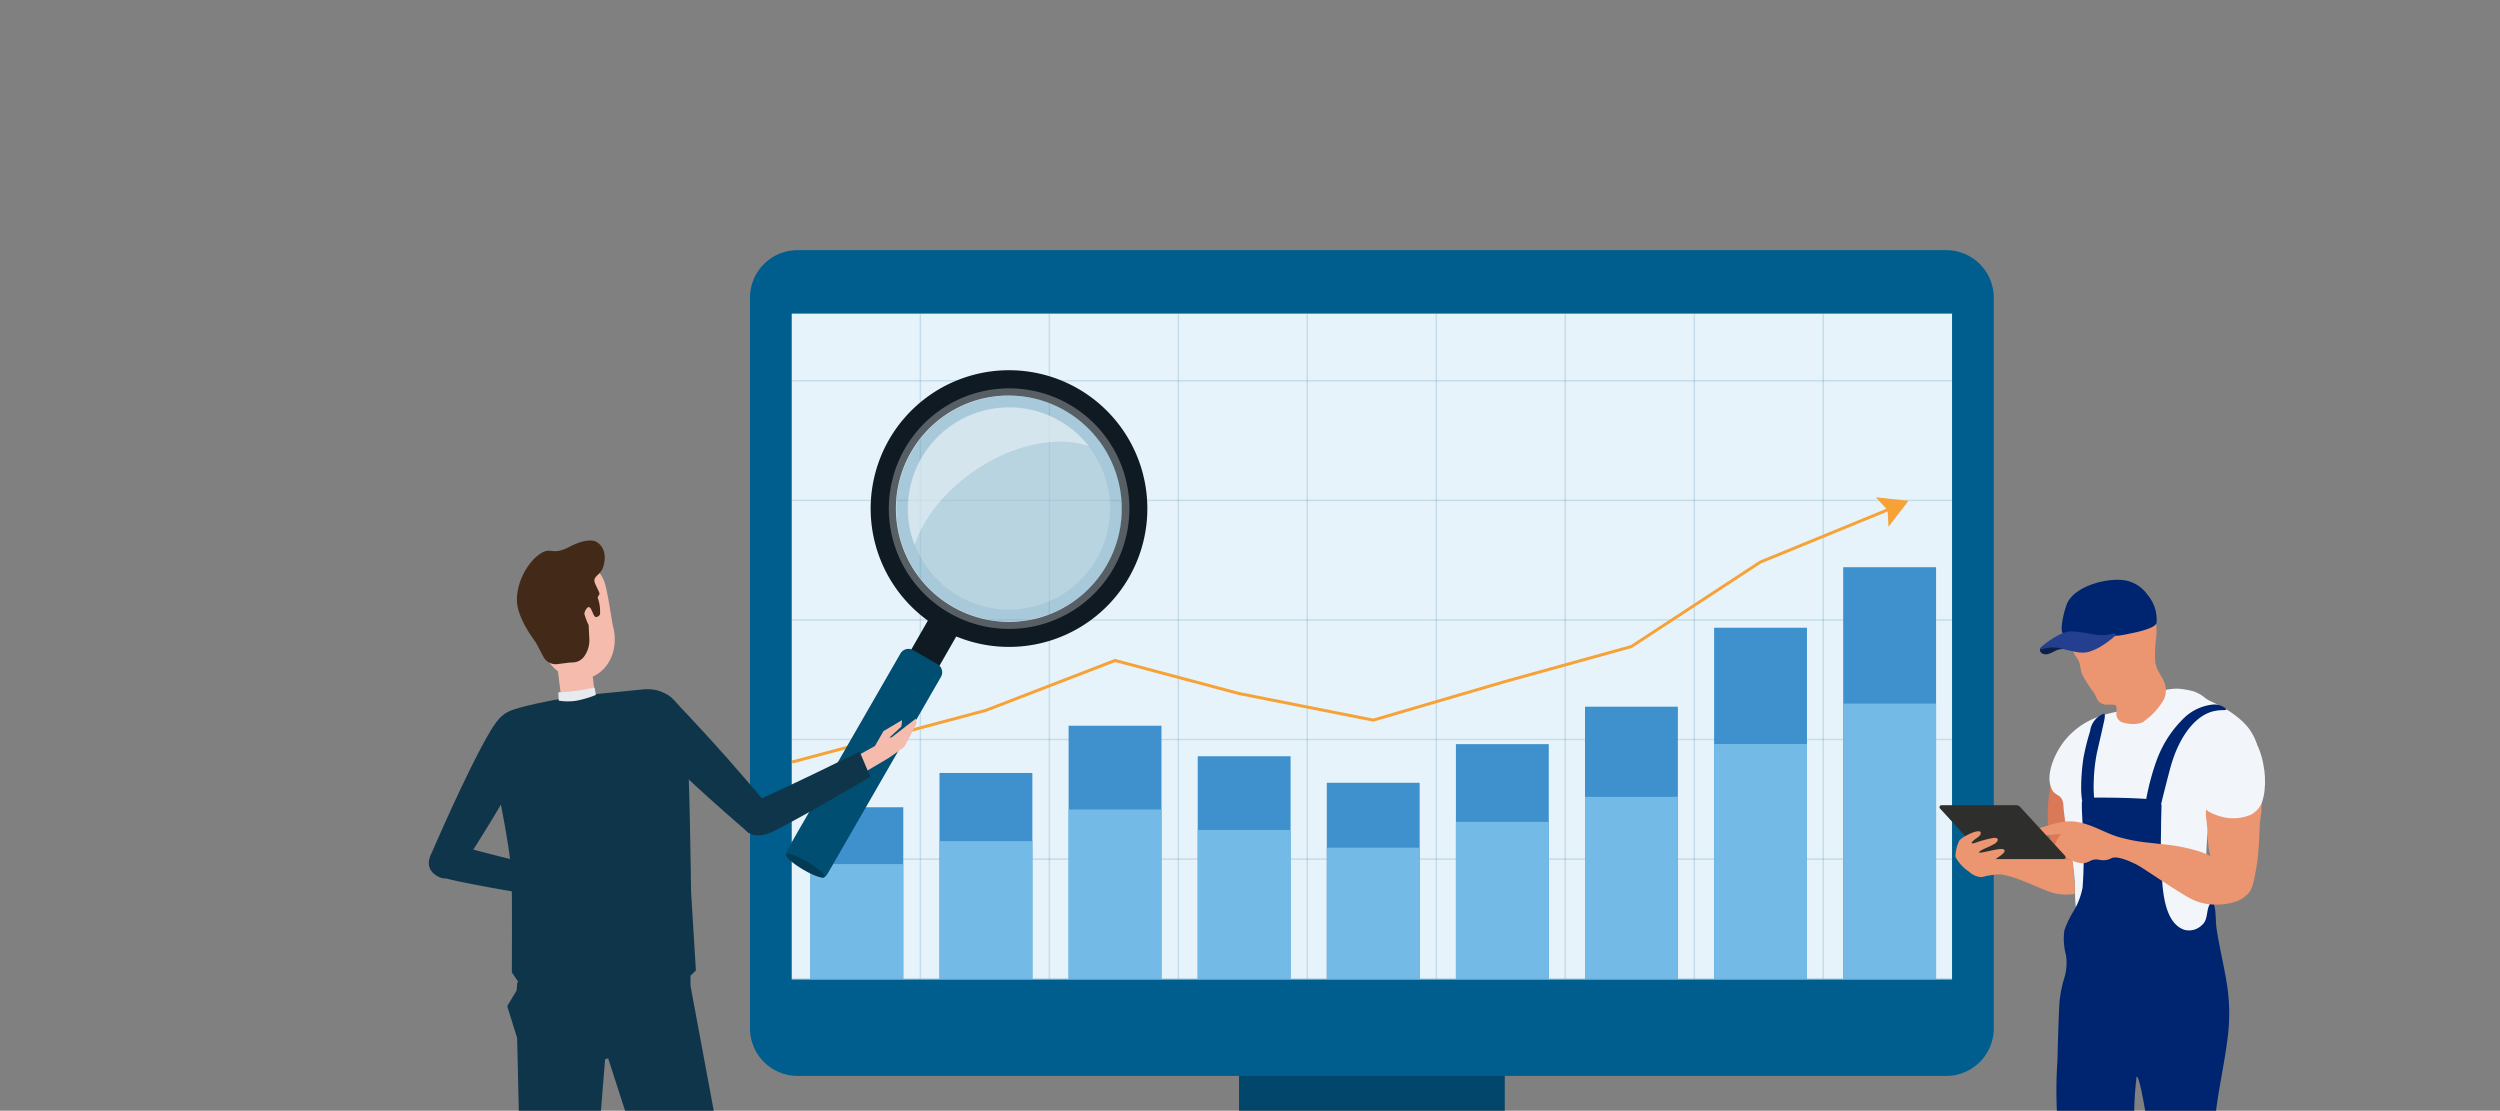 <svg xmlns="http://www.w3.org/2000/svg" xmlns:xlink="http://www.w3.org/1999/xlink" width="700" height="311" viewBox="0 0 700 311"><rect x="0" y="0" width="700" height="311" fill="#808080" stroke="none"/><defs><clipPath id="a"><rect width="700" height="311" transform="translate(430 19)" fill="#fff" stroke="#707070" stroke-width="1"/></clipPath><clipPath id="b"><rect width="628" height="311" transform="translate(2 -107.314)" fill="#fff" stroke="#707070" stroke-width="1"/></clipPath><clipPath id="c"><rect width="480.149" height="285.201" fill="none"/></clipPath><clipPath id="d"><rect width="324.779" height="0.424" fill="none"/></clipPath><clipPath id="j"><rect width="0.424" height="186.227" fill="none"/></clipPath><clipPath id="k"><rect width="0.425" height="186.227" fill="none"/></clipPath><clipPath id="r"><rect width="137.61" height="113.493" transform="translate(0 0)" fill="none"/></clipPath><clipPath id="s"><rect width="67.325" height="67.324" transform="translate(0 0)" fill="none"/></clipPath><clipPath id="t"><rect width="63.199" height="63.199" transform="translate(0 0)" fill="none"/></clipPath><clipPath id="u"><rect width="56.478" height="56.478" transform="translate(0 0)" fill="none"/></clipPath><clipPath id="v"><rect width="55.719" height="27.346" transform="translate(0 0)" fill="none"/></clipPath><clipPath id="w"><rect width="91.149" height="228.003" fill="none"/></clipPath><clipPath id="x"><path d="M13.315,27.048a7.428,7.428,0,0,1,.59.567,14.664,14.664,0,0,1,2.217,3.108c.1.179.194.359.283.544a20.6,20.6,0,0,1,1.479,3.994c.05.19.1.359.137.551.1.415.186.839.264,1.261a24.244,24.244,0,0,1,.321,7.325,18.212,18.212,0,0,1-.422,2.305,7.147,7.147,0,0,1-.312.979c-.035.09-.076.172-.11.261a6.369,6.369,0,0,1-1.989,2.527,6.877,6.877,0,0,1-1.278.777h-.022a12.642,12.642,0,0,1-8.743.19,14.3,14.3,0,0,1-2.394-.974,4.144,4.144,0,0,1-1.1-.823,11.177,11.177,0,0,1-2.22-7.333c-.028-.908,0-1.829.058-2.732a30.92,30.92,0,0,1,.949-5.96q.116-.418.271-.839c1.323-3.643,4.713-7.231,8.268-7.231a5.637,5.637,0,0,1,3.749,1.5" transform="translate(-0.003 -25.547)" fill="#f2f6fa"/></clipPath></defs><g transform="translate(-430 -19)"><g clip-path="url(#a)"><g transform="translate(500 126.314)" clip-path="url(#b)"><g transform="translate(140 -37.276)"><rect width="74.412" height="49.96" transform="translate(136.924 227.535)" fill="#03466b"/><g transform="translate(0 0)"><g clip-path="url(#c)"><path d="M140.577,75.711H25.372c0-4.63.707-1.552,4.878-3.569l15.519-13.87H120.18L135.6,72.142c4.166,2.016,4.974-1.061,4.974,3.569" transform="translate(91.155 209.356)" fill="#005e8e"/><path d="M334.939,231.217H13.318A13.323,13.323,0,0,1,0,217.9V13.314A13.322,13.322,0,0,1,13.318,0H334.939a13.316,13.316,0,0,1,13.319,13.314V217.9a13.317,13.317,0,0,1-13.319,13.319" transform="translate(-0.004 0)" fill="#005e8e"/><rect width="324.887" height="186.438" transform="translate(11.684 17.774)" fill="#e7f3fa"/><g transform="translate(11.793 203.789)" opacity="0.15"><g clip-path="url(#d)"><rect width="324.776" height="0.423" transform="translate(0.001 0.001)" fill="#005e8e"/></g></g><g transform="translate(11.793 170.303)" opacity="0.15"><g clip-path="url(#d)"><rect width="324.776" height="0.423" transform="translate(0.001 0)" fill="#005e8e"/></g></g><g transform="translate(11.793 136.818)" opacity="0.15"><g clip-path="url(#d)"><rect width="324.776" height="0.423" transform="translate(0.001)" fill="#005e8e"/></g></g><g transform="translate(11.793 103.333)" opacity="0.15"><g clip-path="url(#d)"><rect width="324.776" height="0.423" transform="translate(0.001 0)" fill="#005e8e"/></g></g><g transform="translate(11.793 69.848)" opacity="0.15"><g clip-path="url(#d)"><rect width="324.776" height="0.423" transform="translate(0.001 0.003)" fill="#005e8e"/></g></g><g transform="translate(11.793 36.362)" opacity="0.15"><g clip-path="url(#d)"><rect width="324.776" height="0.423" transform="translate(0.001 0.003)" fill="#005e8e"/></g></g><g transform="translate(83.603 17.774)" opacity="0.15"><g clip-path="url(#j)"><rect width="0.423" height="186.227" transform="translate(0.004)" fill="#005e8e"/></g></g><g transform="translate(119.719 17.774)" opacity="0.15"><g clip-path="url(#k)"><rect width="0.423" height="186.227" transform="translate(0.005)" fill="#005e8e"/></g></g><g transform="translate(155.836 17.774)" opacity="0.15"><g clip-path="url(#j)"><rect width="0.423" height="186.227" transform="translate(0.001)" fill="#005e8e"/></g></g><g transform="translate(191.953 17.774)" opacity="0.15"><g clip-path="url(#j)"><rect width="0.423" height="186.227" transform="translate(0.001)" fill="#005e8e"/></g></g><g transform="translate(228.068 17.774)" opacity="0.15"><g clip-path="url(#j)"><rect width="0.423" height="186.227" transform="translate(0.003)" fill="#005e8e"/></g></g><g transform="translate(264.185 17.774)" opacity="0.15"><g clip-path="url(#j)"><rect width="0.423" height="186.227" transform="translate(0.004)" fill="#005e8e"/></g></g><g transform="translate(300.301 17.774)" opacity="0.15"><g clip-path="url(#j)"><rect width="0.423" height="186.227" transform="translate(0)" fill="#005e8e"/></g></g><g transform="translate(47.486 17.774)" opacity="0.15"><g clip-path="url(#j)"><rect width="0.423" height="186.227" transform="translate(0.003)" fill="#005e8e"/></g></g><rect width="26.004" height="48.008" transform="translate(16.915 155.993)" fill="#3e91cd"/><rect width="26.004" height="57.611" transform="translate(53.06 146.389)" fill="#3e91cd"/><rect width="26.004" height="70.839" transform="translate(89.21 133.162)" fill="#3e91cd"/><rect width="26.004" height="62.287" transform="translate(125.359 141.714)" fill="#3e91cd"/><rect width="26.004" height="54.865" transform="translate(161.504 149.136)" fill="#3e91cd"/><rect width="26.004" height="65.676" transform="translate(197.654 138.324)" fill="#3e91cd"/><rect width="26.004" height="76.166" transform="translate(233.799 127.835)" fill="#3e91cd"/><rect width="26.004" height="98.276" transform="translate(269.948 105.725)" fill="#3e91cd"/><rect width="26.004" height="115.218" transform="translate(306.098 88.782)" fill="#3e91cd"/><rect width="26.004" height="32.094" transform="translate(16.915 171.907)" fill="#74bae6"/><rect width="26.004" height="38.515" transform="translate(53.06 165.486)" fill="#74bae6"/><rect width="26.004" height="47.365" transform="translate(89.21 156.636)" fill="#74bae6"/><rect width="26.004" height="41.647" transform="translate(125.359 162.354)" fill="#74bae6"/><rect width="26.004" height="36.682" transform="translate(161.504 167.318)" fill="#74bae6"/><rect width="26.004" height="43.911" transform="translate(197.654 160.09)" fill="#74bae6"/><rect width="26.004" height="50.924" transform="translate(233.799 153.076)" fill="#74bae6"/><rect width="26.004" height="65.704" transform="translate(269.948 138.297)" fill="#74bae6"/><rect width="26.004" height="77.034" transform="translate(306.098 126.967)" fill="#74bae6"/><path d="M2.764,87.629l-.22-.822L56.816,72.33,93.048,58.336l.133.037L127.99,67.65l37.357,7.4,36.82-10.784,35.318-9.778L273.58,30.844,310.7,15.619l.322.785L273.97,31.592l-36.2,23.694-35.378,9.8L165.389,75.917l-.1-.018L127.8,68.472,93.1,59.227,57.078,73.134Z" transform="translate(9.138 56.114)" fill="#f6a236"/><path d="M77.769,16.068l-9.13-1,3.3,3.637.225,4.643Z" transform="translate(246.601 54.131)" fill="#f6a236"/></g></g></g></g><g transform="matrix(-0.921, 0.391, -0.391, -0.921, 777.464, 215.113)"><g transform="translate(0)"><g clip-path="url(#r)"><path d="M36.482,77.42q-1.586-.093-3.18-.32a38.714,38.714,0,1,1,3.18.32M43.195,7.378a31.681,31.681,0,0,0-8.9,62.733q1.306.182,2.6.261a31.681,31.681,0,0,0,6.3-62.994" transform="translate(0.001 36.006)" fill="#101a22"/><path d="M53.406.057,0,40.551l5.469,7.275,53.406-40.5a.273.273,0,0,0,.056-.382L53.792.11a.274.274,0,0,0-.386-.053" transform="translate(61.275 10.895)" fill="#101a22"/><path d="M51.012,1.092,1.041,38.823a2.6,2.6,0,0,0-.519,3.647l4.735,6.3a2.6,2.6,0,0,0,3.647.516l49.971-37.73c1.287-1.094,2.083-1.623,1.219-2.773L53.956.57c-.864-1.15-1.794-.342-2.944.522" transform="translate(73.677 0.026)" fill="#004e72"/><g transform="translate(5.082 41.089)" opacity="0.3"><g clip-path="url(#s)"><path d="M67.264,35.652A33.661,33.661,0,1,0,31.672,67.264,33.659,33.659,0,0,0,67.264,35.652" transform="translate(0 -0.001)" fill="#fff"/></g></g><g transform="translate(7.145 43.152)" opacity="0.3"><g transform="translate(0 0)"><g clip-path="url(#t)"><path d="M63.144,33.469A31.6,31.6,0,1,0,29.731,63.144,31.6,31.6,0,0,0,63.144,33.469" transform="translate(-0.001 -0.001)" fill="#005e8e"/></g></g></g><g transform="translate(10.505 46.512)" opacity="0.2"><g clip-path="url(#u)"><path d="M56.428,29.909A28.239,28.239,0,1,0,26.57,56.428a28.243,28.243,0,0,0,29.859-26.52" transform="translate(0 -0.001)" fill="#fff"/></g></g><g transform="translate(11.361 75.769)" opacity="0.4"><g clip-path="url(#v)"><path d="M32.312,12.492C42.245,10.462,50.568,5.777,55.719,0c-.006.221-.009.438-.022.659A28.363,28.363,0,0,1,25.708,27.3,28.369,28.369,0,0,1,0,6.373c6.865,6.128,19.207,8.8,32.312,6.118" transform="translate(-0.001 0.001)" fill="#fff"/></g></g><path d="M4.838,4.318C2.8,1.554.688-.355.134.056S.79,3.037,2.833,5.8s4.15,4.673,4.7,4.262-.653-2.982-2.7-5.745" transform="translate(126.46 0.002)" fill="#033b55"/></g></g></g><g transform="translate(548.733 170.344)"><path d="M109.754,70.388c5.644-8.936,9.749-15.158,18.721-31.356,1.4-2.523,2.124-8.887-1.169-10.9-3.912-2.387-6.521-1.154-9.649,4.112-6.592,11.1-16.875,35.147-16.875,35.147-1.247,3.478,1.211,5.152,2.815,5.822,2.209.934,4.874-.8,6.157-2.822" transform="translate(-99.107 21.143)" fill="#0f354b"/><path d="M22.284,28.954C12.884,18.308,0,4.988,0,4.988L5.851,0S21.037,13.554,28.527,21.286c3.955,4.091,3.036,7.846.078,9.179a5.739,5.739,0,0,1-6.321-1.511" transform="matrix(-0.839, 0.545, -0.545, -0.839, 42.953, 97.251)" fill="#0f354b"/><rect width="15.171" height="9.483" transform="matrix(-0.123, -0.992, 0.992, -0.123, 39.183, 50.264)" fill="#f5bcae"/><path d="M121.492,38.306c1.831,6.506-1.19,13.048-6.734,14.609S103.22,50.464,101.4,43.957c-.264-.919-4.091-12.628-4.162-13.533l3.292-4.7,7.625-4.575,7.162.029A10.067,10.067,0,0,1,119.44,27.1c.941,3.862,1.867,10.554,2.052,11.21" transform="translate(-68.621 -14.447)" fill="#f5bcae"/><path d="M121.788,27.567c1.24-4-.463-6.179-1.938-7-.734-.406-3.007-.955-7.632,1.468s-5.045-.007-7.811,1.725c-4.369,2.729-7.59,9.742-6.6,14.915.741,3.912,3.713,8.21,5.11,10.077l2.117,4.005a3.883,3.883,0,0,0,3.948,2.06l2.957-.371c1.44-.185,2.138.078,3.478-.763l.713-.591a7.8,7.8,0,0,0,1.782-5l-.2-4.162a22.018,22.018,0,0,1-1.2-3.136c-.043-.577.713-2.038,1.283-1.931.834.157,1.126,2.63,1.953,2.786a1.4,1.4,0,0,0,1.14-.77,11.471,11.471,0,0,0-.627-4.625c-.1-.292.577-.919.485-1.219-.477-1.539-1.725-3.064-1.368-4.048.392-1.076,1.8-1.44,2.416-3.421" transform="translate(-71.618 -20.212)" fill="#432a18"/><path d="M112.022,29.061s-9.656,1.8-12.614,3.136c-5.573,2.516-5.673,9.457-5.167,13.512,0,0,5.416,22.762,5.765,33.252.164,4.661.057,26.4.057,26.4l1.76,2.594-.185,2.152,48.253-.948.1-2.779,1.6-1.546-1.347-22.106s-.385-34.107-1.268-45.63c-.435-5.68-4.746-11.573-11.816-11.01l-13.847,1.375Z" transform="translate(-75.477 15.564)" fill="#0f354b"/><path d="M157.055,123.573l13.512,82.438-11.452.912-19-79.587L118.444,60.276l-.848.271-5.6,68.926-5.573,76.843-10.975-.435-.8-77.891L92.96,54.568l-2.779-8.9,2.637-4.361.2-2.3,48.474-1.668.028,2.708Z" transform="translate(-66.898 84.701)" fill="#0f354b"/><path d="M104.76,68.246h-.285l-.064,1.418H97.627l.185-1.874.221-.007-.007-.021,1.554-6.9h7.041l.15.912,1.725,2.38,10.291,2.95s.812.349.8.8l-.028.812-.021.492s-.121.214-.962.456h-11.8l-.713-.948-.7-.435Z" transform="translate(-68.979 228.83)"/><path d="M95.855,68.246H95.57l-.064,1.418H88.722l.185-1.874.221-.007-.007-.021,1.554-6.9h7.041l.15.912,1.725,2.38,10.291,2.95s.812.349.8.8l-.028.812-.021.492s-.121.214-.962.456h-11.8l-.713-.948-.7-.435Z" transform="translate(3.387 228.83)"/><path d="M100.554,35.135l3.428-6.571-.228-1.354L97.062,32.4l-.741.164,3.392-3.128.2-1.618-.114-.128L94.711,30.7l-2.4,4.176-6.934,3.834,1.782,4.839,9.108-5.38Z" transform="translate(33.934 22.663)" fill="#f5bcae"/><path d="M127.026,57.341c-6.834-8.067-13.626-16.049-26.382-29.467-1.988-2.088-4.54-2.052-6.955-.841-3.862,1.946-3.214,8.594-.028,12.079C102.355,48.654,121.475,65,121.475,65c2.943,2.231,5.281.385,6.4-.941,1.553-1.824.7-4.889-.848-6.72" transform="translate(-31.055 16.453)" fill="#0f354b"/><path d="M90.566,42.57C103.543,36.791,120.112,28.5,120.112,28.5l3.007,7.076S105.631,46,96,50.823c-5.081,2.551-8.395.542-8.78-2.672a5.743,5.743,0,0,1,3.342-5.58" transform="translate(1.842 30.581)" fill="#0f354b"/><path d="M5.474,2.739C2.952,2.625,0,2.739,0,2.739V.645A28.393,28.393,0,0,1,5.767,0a15.543,15.543,0,0,1,4.749.887l-.287,2.284-.145.018A44.492,44.492,0,0,0,5.474,2.739Z" transform="matrix(-0.985, 0.174, -0.174, -0.985, 48.224, 43.873)" fill="#e7ebf0"/></g><g transform="translate(973.069 181.344)"><path d="M42.847,60.39c.076.848-.592,1.339-1.478,1.6a7.825,7.825,0,0,1-2.648.227,4.152,4.152,0,0,1-.932-.148,6.467,6.467,0,0,1-3.941-3.8c-.036-.071-.069-.145-.1-.219-.194-.433-.357-.884-.522-1.347a33.016,33.016,0,0,1-1.119-4.1c-.09-.43-.17-.859-.241-1.294-.094-.554-.172-1.109-.238-1.668-.039-.359-.076-.716-.1-1.075-.042-.511-.076-1.017-.094-1.53A40.143,40.143,0,0,1,31.9,39.2c.035-.25.079-.505.121-.76s.087-.483.124-.716c.4-2.128.872-2.782,3.264-2.507a5.1,5.1,0,0,1,3.162,1.325,6.661,6.661,0,0,1,1.656,3.66q.3,1.608.565,3.223c.085.527.172,1.054.25,1.58q.238,1.5.434,3l.11.831q.4,2.993.716,5.988c.074.677.146,1.353.212,2.035s.126,1.272.181,1.912c.06.559.1,1.089.153,1.619" transform="translate(-1.12 20.17)" fill="#d97958"/><path d="M59.614,28.645a9.382,9.382,0,0,1-.483,2.947,9.219,9.219,0,0,1-1.075,2.2,12.886,12.886,0,0,1-4.96,4.23,19.768,19.768,0,0,1-5.569,1.838c-.194.036-.387.065-.581.093-.028.168-.05.359-.076.508a1.558,1.558,0,0,1-.031.219c-.09.617-.179,1.229-.266,1.841q-.168,1.128-.315,2.252c-.06.437-.118.881-.172,1.316V46.2c-.082.612-.154,1.227-.222,1.84-.1.85-.186,1.695-.272,2.54-.025.214-.042.433-.061.648-.042.472-.079.946-.118,1.415-.042.6-.087,1.207-.115,1.791-.017.326-.035.648-.05.974s-.025.669-.028,1V56.9c0,1.656.05,3.278.176,4.9.065.906.149,1.791.242,2.705q.083.788.173,1.583c.057.5.118,1,.175,1.5.028.222.054.449.083.674.031.283.068.567.1.85a11.426,11.426,0,0,1,.09,1.27.052.052,0,0,1,0,.022.266.266,0,0,1,0,.087A11.126,11.126,0,0,1,46.2,72a2.363,2.363,0,0,1-.039.357c-.017.115-.033.244-.054.359s-.036.236-.061.357a3.456,3.456,0,0,1-.076.359c-.042.2-.1.4-.154.595s-.1.326-.153.483-.094.258-.143.382-.072.176-.1.258a9.685,9.685,0,0,1-.524,1.075c-.1.161-.2.326-.3.48-.05.082-.1.165-.161.241s-.069.1-.1.146l-.151.208c-.189.25-.39.483-.6.716l-.076.079c-.121.129-.247.258-.357.384a1.12,1.12,0,0,0-.109.1c-.15.135-.307.271-.466.408-.085.072-.175.14-.264.208l-.264.2c-.269.194-.538.357-.825.548a17.277,17.277,0,0,1-10.83,2.055c-4.3-.455-8.213-1.9-12.5-2.56a13.526,13.526,0,0,1-5.98-2.08,7.051,7.051,0,0,1-1.588-1.591,5.921,5.921,0,0,1-.455-.716,10.566,10.566,0,0,1-1.182-3.8,32.458,32.458,0,0,1-.225-3.689v-.348c0-.4-.022-.809-.036-1.213,0-.359-.025-.7-.042-1.035V64.7a.439.439,0,0,0,0-.065c0-.359-.036-.716-.061-1.075a1.408,1.408,0,0,0-.025-.326c-.025-.359-.05-.685-.082-1.021v-.2c-.058-.637-.126-1.272-.211-1.906-.03-.241-.061-.483-.1-.716-.053-.359-.115-.752-.175-1.128-.079-.477-.168-.957-.269-1.434-.028-.149-.061-.3-.093-.447C6.818,53.7,6.3,51.021,5.866,48.325c-.055-.33-.1-.666-.151-1-.112-.749-.211-1.5-.3-2.253-.042-.29-.071-.584-.1-.877-.151-1.408,0-2.708-.974-3.711-.716-.716-1.561-.839-2.15-1.791a5.533,5.533,0,0,1-.526-1.128C.233,33.39,3.323,27.413,5.6,24.623a20.977,20.977,0,0,1,8.067-6.089q.928-.4,1.887-.738c.2-.068.393-.132.592-.19a34.675,34.675,0,0,1,4.06-1.024l.452-.085c1.415-.261,2.866-.466,4.337-.634A26,26,0,0,0,31.7,13.788c.565-.225,1.519-3.114,2.109-3.307a17.331,17.331,0,0,1,3.4-.362,24,24,0,0,1,4.359.732c3.239,1.214,2.643,1.832,5.266,2.99.118.05.241.109.359.165.9.415,1.761.859,2.6,1.322a28.164,28.164,0,0,1,4.655,3.18l.415.359c.183.168.359.335.541.5.112.1.216.212.319.312a14.067,14.067,0,0,1,3.437,5.373c.061.179.12.359.168.551a10.873,10.873,0,0,1,.28,3.042" transform="translate(29.478 20.354)" fill="#f2f6fa"/><path d="M29.683,23.2a1.13,1.13,0,0,1-.454.1,12.12,12.12,0,0,0-3.281.38c-4.68,1.284-8.737,6.415-11.113,13.542-.175.526-.345,1.069-.5,1.615-.34,1.17-1.042,3.882-1.633,6.216-.443,1.746-.821,3.281-.931,3.789-.19.816-.353,1.175-1.065,1.1-.852-.078-1.841-.166-2.865-.276-.484-.052-.613-.461-.541-.874.14-.816.3-1.627.469-2.437A69.006,69.006,0,0,1,10,38.257c.416-1.2.841-2.272,1.257-3.195a31.4,31.4,0,0,1,7.115-9.922,13.722,13.722,0,0,1,7.735-3.411,5.086,5.086,0,0,1,2.917.656c.6.4.939.659.659.819" transform="translate(50.468 13.195)" fill="#002570"/><path d="M35.637,24.369a11.335,11.335,0,0,1-.352,2.066q-.487,2.226-1,4.443-.439,1.936-.876,3.827a47.487,47.487,0,0,0-.886,7.979,35.614,35.614,0,0,0,.094,4.528c.049.58.039.9-.388.913-.692.031-1.838.143-2.418.139-.442,0-.561-.163-.643-.8A26.915,26.915,0,0,1,29,43.9a58.288,58.288,0,0,1,.61-7.6,63.3,63.3,0,0,1,1.9-7.675,5.939,5.939,0,0,1,3.6-4.774.628.628,0,0,1,.172-.061c.267-.066.359.192.355.583" transform="translate(10.659 13.737)" fill="#002570"/><path d="M44.032,32.1a18.67,18.67,0,0,1-5.322,5.914c-1.165,1.205-4.2,1.146-6.181.525A2.524,2.524,0,0,1,30.8,35.528a1.412,1.412,0,0,0,0-.2V34.88a2.739,2.739,0,0,0-.017-.39c-.03-.387-.082-.606-.227-.716a.148.148,0,0,0-.06-.047.2.2,0,0,0-.072-.039.409.409,0,0,0-.1-.039l-.11-.028a1.741,1.741,0,0,0-.178-.028l-.192-.022h-.036c-.112,0-.245-.02-.395-.028a.1.1,0,0,0-.03,0c-.48-.039-.968,0-1.432,0h-.23l-.238-.028a1.809,1.809,0,0,1-.227-.047,4.1,4.1,0,0,1-.568-.194c-.088-.039-.173-.082-.263-.129l-.181-.107a2.672,2.672,0,0,1-.774-.8v-.025c-.356-.562-.582-1.246-1-1.977a36.578,36.578,0,0,1-3.407-5.33c-.62-2.091-.216-2.79-1.478-4.6l-.2-.291c-.065-.1-.129-.194-.186-.293s-.142-.233-.208-.359c-.1-.172-.189-.359-.279-.516-.027-.054-.047-.1-.071-.146-.094-.2-.184-.39-.263-.587-.05-.126-.1-.244-.142-.359s-.069-.179-.1-.269-.033-.107-.052-.154c-.069-.225-.132-.458-.189-.691-.024-.1-.05-.208-.072-.315s-.055-.319-.08-.48c0-.1-.03-.2-.036-.308a6.471,6.471,0,0,1-.063-.837,9.433,9.433,0,0,1,.08-1.577,12.952,12.952,0,0,1,.659-2.74C21.171,2.416,31.471.468,37.893,4.48a8.608,8.608,0,0,1,3.969,6.537,16.553,16.553,0,0,1,.076,3.327,38.924,38.924,0,0,0-.332,7.263,9.83,9.83,0,0,0,1.24,3.185c.359.652.743,1.3,1.076,1.969a6.061,6.061,0,0,1,.11,5.341" transform="translate(18.777 1.409)" fill="#eb9671"/><rect width="91.149" height="228.003" transform="translate(0.001 0)" fill="none"/><g transform="translate(0.001 0)"><g clip-path="url(#w)"><path d="M52.706,195.906a10.153,10.153,0,0,1-10.712-2.482,13.058,13.058,0,0,1-2.468-7.06c-.33-2.866-.592-5.709-.81-8.573a96.612,96.612,0,0,0-2.993-16.572,122.784,122.784,0,0,1-3.113-14.5c-1.19-9.154-4.2-30.166-5.4-29.837a95.98,95.98,0,0,0-.115,21.9c.81,5.064,2.354,9.96,3.088,15.043a154.931,154.931,0,0,1,1.372,15.759,86.6,86.6,0,0,0,1.21,16.085c.831,3.582,3.144,9.039-1.5,11.038a14.6,14.6,0,0,1-10.078-.357,6,6,0,0,1-3.582-3.034,12.484,12.484,0,0,1,.025-6.361,30.561,30.561,0,0,0-.587-11.444c-.96-4.655-7.231-25.811-8.909-31.1a66.622,66.622,0,0,1-2.564-9.521,122.163,122.163,0,0,1-.527-22.437c.1-3.98.208-7.955.359-11.93.061-1.544.126-3.088.225-4.631A34.363,34.363,0,0,1,6.981,89.22a14.185,14.185,0,0,0,.43-6.476,17.15,17.15,0,0,1-.426-6.806,27.487,27.487,0,0,1,2.74-5.657,19.97,19.97,0,0,0,2.361-6.343,118.832,118.832,0,0,0,.036-16.654c-.076-2.274-.252-4.556-.247-6.83,0-2.085,1.879-1.695,3.487-1.69,4.943,0,9.906.054,14.838.393,1.706.112,4.041-.151,3.98,2.055-.068,2.433-.126,4.856-.137,7.289a145.729,145.729,0,0,0,.426,14.945c.415,4.158,1.432,10.712,6.068,12.328a5.1,5.1,0,0,0,4.882-1.243C47.327,72.985,46.6,70.52,47.71,68.6s1.512,1.633,1.566,2.268c.132,1.593.124,3.18.357,4.767.839,5.5,2.228,10.891,3.02,16.4a53.364,53.364,0,0,1-.033,14.616c-.944,7.324-2.65,14.534-3.405,21.89a38.42,38.42,0,0,0,.76,14.981,94.445,94.445,0,0,1,3.871,14.925c.544,4.444.716,8.935.856,13.412.168,5.015.53,9.961.881,14.956.214,2.921.483,7.813-2.877,9.091" transform="translate(27.969 22.219)" fill="#002570"/><path d="M16.136,43.73c-.14,1.325-.359,2.554-.4,3.3-.022.549-.047,1.1-.068,1.652s-.044,1.106-.069,1.657c-.074,1.655-.164,3.32-.318,4.971-.05.552-.112,1.1-.176,1.644-.132,1.1-.3,2.192-.511,3.273-.05.255-.1.537-.154.842-.072.393-.151.817-.241,1.257-.035.154-.068.312-.1.472-.065.283-.135.567-.208.845-.042.151-.088.3-.132.445s-.071.228-.107.332a8,8,0,0,1-.359.884,4.039,4.039,0,0,1-1.207,1.648,1.708,1.708,0,0,1-.357.23.351.351,0,0,1-.09.047c-1.468.637-3.18-.445-4.573-1.791a16.8,16.8,0,0,1-2.1-2.507,23,23,0,0,1-3-6.619c-.025-.087-.05-.172-.072-.258a19.986,19.986,0,0,1-.595-3.224c-.1-1.048-.138-2.1-.2-3.155C1.054,48.9,1,48.114.922,47.329.857,46.714.757,46.023.7,45.313a10.739,10.739,0,0,1-.019-2.271,5,5,0,0,1,.183-.924,6.314,6.314,0,0,1,1.434-2.471l.085-.09a5.946,5.946,0,0,1,.656-.6A7.365,7.365,0,0,1,5.944,37.5,14.051,14.051,0,0,1,8.6,37.119,12.126,12.126,0,0,1,14.113,38c.175.079.359.162.519.255a3.542,3.542,0,0,1,1.55,3.08v.039a13.912,13.912,0,0,1-.046,2.361" transform="translate(73.951 21.275)" fill="#eb9671"/><path d="M62.606,63.806h0s-.093.1-.14.151l-.149.143c-.047.046-.1.093-.154.135a2.735,2.735,0,0,1-.359.269,1.354,1.354,0,0,1-.161.107,6.62,6.62,0,0,1-.979.519,1.92,1.92,0,0,1-.2.087c-.072.025-.143.061-.212.085l-.4.151c-.157.054-.315.107-.466.151-.258.071-.508.139-.736.2l-.359.079c-.319.065-.64.121-.963.175s-.645.093-.968.129a17.318,17.318,0,0,1-2.507.093c-.382,0-.759-.035-1.135-.071H52.6l-.286-.028c-.28-.036-.559-.076-.831-.126l-.412-.082c-.233-.047-.458-.1-.683-.154a1.124,1.124,0,0,0-.14-.033c-.272-.074-.538-.149-.8-.236s-.526-.183-.787-.283-.516-.217-.774-.332c-.161-.079-.359-.165-.533-.261l-.395-.2c-.279-.151-.573-.319-.884-.5-.154-.1-.315-.187-.48-.283l-.511-.305-.463-.279-.132-.079-.48-.3c-1.02-.631-2.12-1.336-3.223-2.049l-1.512-.982-.862-.565-.859-.567-.283-.189-.541-.359-.422-.28L34.53,56.569l-.334-.216c-.386-.25-.716-.472-1.017-.648l-.225-.143c-.176-.107-.323-.194-.437-.258-1.01-.548-5.755-2.93-7.478-2a4.431,4.431,0,0,1-.856.357,1.758,1.758,0,0,1-.283.079,4.732,4.732,0,0,1-1.553.1h-.109a2.209,2.209,0,0,1-.386-.054h-.047a3.672,3.672,0,0,0-2.8.33l-.268.132-.2.085a5.52,5.52,0,0,1-.584.216,3.964,3.964,0,0,1-.718.14,3.7,3.7,0,0,1-1.191-.083l-.323-.079A13.711,13.711,0,0,1,14.083,54l-.054-.02a13.322,13.322,0,0,1-1.791-.853c-.135-.079-.272-.157-.4-.247a9.968,9.968,0,0,1-1.895-1.511,2.152,2.152,0,0,1-.645-1.774,5.7,5.7,0,0,1,1.737-3.048,19.262,19.262,0,0,0-3.32.291c-.286.042-.57.074-.859.1a7.8,7.8,0,0,1-3.316-.28c-.412-.135-.974-1.02.3-1.432l1.1-.359c.648-.211,1.3-.419,1.964-.623l.466-.135c1.073-.319,2.148-.6,3.2-.814.494-.1.985-.179,1.479-.244h.1A5.716,5.716,0,0,1,12.8,43a11.481,11.481,0,0,1,1.471,0,4.534,4.534,0,0,1,.563.058,13.187,13.187,0,0,1,1.547.268c.2.044.408.1.612.151l.326.09c.28.082.556.168.831.258.359.121.716.247,1.047.357.963.359,1.9.781,2.844,1.193.629.272,1.254.552,1.887.825.946.4,1.906.781,2.891,1.092l.255.074a47.266,47.266,0,0,0,8.742,1.619c1.047.123,2.1.23,3.149.359a50.5,50.5,0,0,1,10.619,2.03c.694.233,1.379.488,2.052.781l.233.1c.3.134.614.28.93.441l.069.031c.082.044.167.083.253.134s.121.065.186.1a28.289,28.289,0,0,1,9.288,7.3,4.478,4.478,0,0,1,.516,1.007,2.451,2.451,0,0,1-.5,2.546" transform="translate(23.083 24.655)" fill="#eb9671"/></g></g><g transform="translate(72.4 40.203)"><g transform="translate(0)" clip-path="url(#x)"><path d="M-6.1,43.951,12.838,16.987,31.854,43.835,12.919,70.8Z" transform="translate(-3.509 -30.458)" fill="#f2f6fa"/></g></g><path d="M45.85,11.956a.79.79,0,0,1-.143.415c-1.031,1.6-7.307,2.669-8.517,2.93-.334.074-.666.132-.993.186a18.579,18.579,0,0,1-1.89.2c-.469.033-.932.039-1.4.039h-.831c-1.544-.057-6.507.91-8.016.889A8.965,8.965,0,0,1,21.5,16.06a4.651,4.651,0,0,1-1.9-1.075.176.176,0,0,1-.025-.035c-.952-1.325.7-7.425,1.432-8.754C23.576,1.48,32.441-.69,37.251.195a9.861,9.861,0,0,1,6.12,4.057,10.664,10.664,0,0,1,2.479,7.7" transform="translate(14.915 0.001)" fill="#002570"/><path d="M42.143,12.667c-.4.079-1.039.129-1.325.219-1.353.43-2.743,1.723-4.227,1.117a1.076,1.076,0,0,1-.771-1.311l.008-.025a1.483,1.483,0,0,1,1.075-.8,9.425,9.425,0,0,1,5.472.541c.223.121.076.216-.231.258" transform="translate(-7.647 6.703)" fill="#0d1f46"/><path d="M47.58,10.4a29.41,29.41,0,0,1-3.542,2.672,14.008,14.008,0,0,1-4.323,1.94,8.26,8.26,0,0,1-3.445-.149,3.168,3.168,0,0,1-.505-.083c-.864-.175-2.249-.522-2.908-.691-.129-.031-.227-.061-.291-.071a9.118,9.118,0,0,0-5.221.082c-.228.087-.674.143-.795,0s.183-.458.376-.609a22.983,22.983,0,0,1,5.923-3.807,7.719,7.719,0,0,1,2.006-.474,5.435,5.435,0,0,1,.64-.025,53.279,53.279,0,0,1,6.29.861,11.9,11.9,0,0,0,4.992-.194A2.186,2.186,0,0,1,47.4,9.8c.474.044.441.384.179.6" transform="translate(1.639 5.268)" fill="#243e90"/><path d="M36.041,40.1H56.886a1.666,1.666,0,0,1,1.221.533L70.642,54.284a.563.563,0,0,1-.415.939H49.4a1.657,1.657,0,0,1-1.218-.533L35.643,41.045a.563.563,0,0,1,.4-.943" transform="translate(-35.496 23.005)" fill="#2e2e2d"/><path d="M67.253,62.083a60.456,60.456,0,0,0-.77-9.123,10.8,10.8,0,0,0-2.389-.4H45.017c.916-.672,3.437-2.112,2.269-2.76-.906-.5-6.523,1.213-6.869.93-.244-.2.873-.806,1.953-1.3a25.166,25.166,0,0,0,2.372-1.153c.894-.519,1.7-1.859-.279-1.673a31.316,31.316,0,0,0-4.343,1.106c-.426.151-2.779,1.106-1.229-.382.755-.718,2.062-1.215,2.016-2.128-.083-1.558-5.544,1.275-5.969,2.148a9.648,9.648,0,0,0-1.094,4.57A11.147,11.147,0,0,0,37.7,56.095a5.3,5.3,0,0,0,3.511,1.486,23.023,23.023,0,0,1,5.015-.781c4.472.357,11.692,4.38,15.147,5.247a15.222,15.222,0,0,0,5.886.244Z" transform="translate(-29.369 25.669)" fill="#eb9671"/></g></g></g></svg>